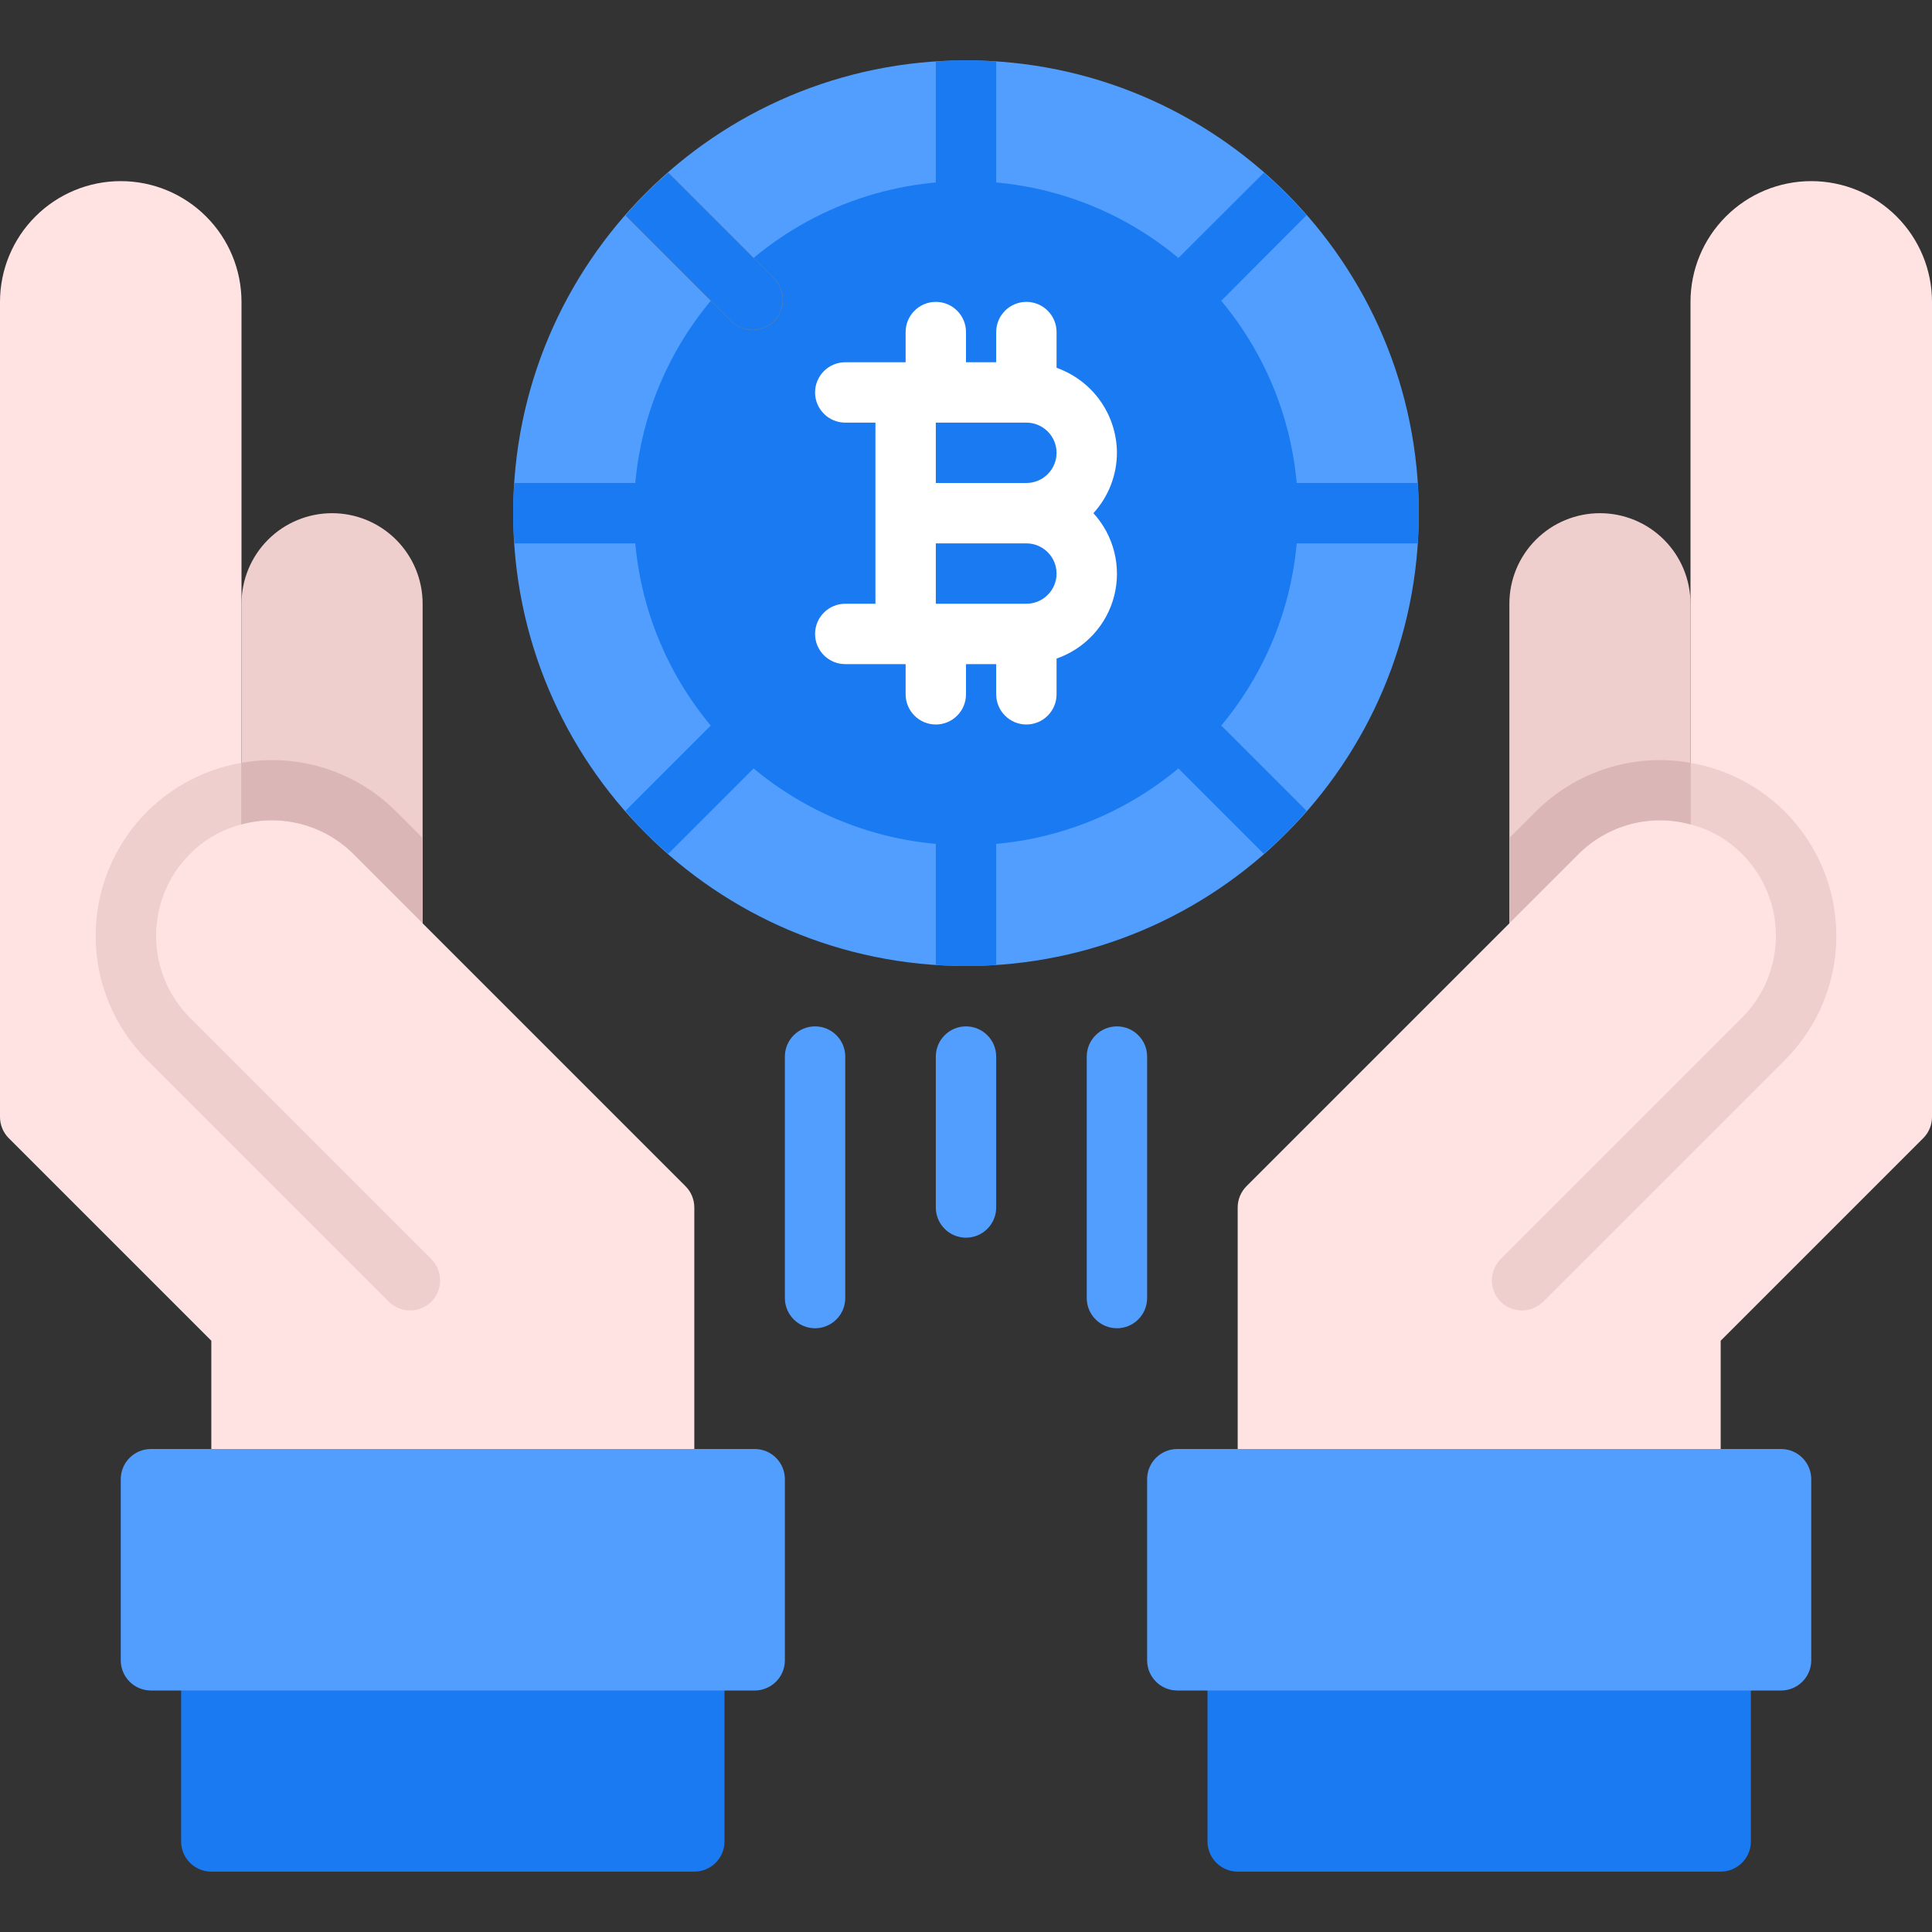 <svg width="48" height="48" viewBox="0 0 48 48" fill="none" xmlns="http://www.w3.org/2000/svg">
<rect x="0" y="0" width="48" height="48" fill="#333333" stroke="none"/>
<g id="Artboard-9 1">
<g id="Group">
<g id="Save Bitcoin">
<path id="Vector" d="M42.75 40.5H30.75C30.336 40.5 30 40.836 30 41.25V45.75C30 46.164 30.336 46.5 30.75 46.5H42.75C43.164 46.5 43.5 46.164 43.5 45.75V41.25C43.5 40.836 43.164 40.5 42.75 40.5Z" fill="#1A7AF2"/>
<path id="Vector_2" d="M39.75 12.75C39.153 12.75 38.581 12.987 38.159 13.409C37.737 13.831 37.5 14.403 37.5 15V24C37.5 24.199 37.579 24.39 37.72 24.53C37.86 24.671 38.051 24.75 38.25 24.75H41.25C41.449 24.75 41.64 24.671 41.78 24.53C41.921 24.39 42 24.199 42 24V15C42 14.403 41.763 13.831 41.341 13.409C40.919 12.987 40.347 12.75 39.75 12.75Z" fill="#EFCECE"/>
<path id="Vector_3" d="M45 4.5C44.204 4.5 43.441 4.816 42.879 5.379C42.316 5.941 42 6.704 42 7.5V20.479C41.512 20.347 40.999 20.346 40.51 20.476C40.022 20.606 39.577 20.863 39.22 21.22L30.97 29.47C30.829 29.61 30.75 29.801 30.75 30V36.75C30.75 36.949 30.829 37.14 30.97 37.28C31.11 37.421 31.301 37.5 31.5 37.5H42C42.199 37.5 42.39 37.421 42.53 37.28C42.671 37.14 42.75 36.949 42.75 36.75V33.31L47.78 28.28C47.921 28.14 48 27.949 48 27.75V7.5C48 6.704 47.684 5.941 47.121 5.379C46.559 4.816 45.796 4.5 45 4.5Z" fill="#FFE3E3"/>
<path id="Vector_4" d="M45.623 23.25C45.624 23.824 45.511 24.393 45.291 24.924C45.071 25.454 44.748 25.935 44.34 26.34L38.34 32.34C38.2 32.48 38.009 32.558 37.811 32.558C37.613 32.558 37.423 32.48 37.282 32.34C37.143 32.2 37.065 32.009 37.065 31.811C37.065 31.613 37.143 31.423 37.282 31.282L43.282 25.282C43.82 24.743 44.122 24.012 44.122 23.25C44.122 22.488 43.82 21.757 43.282 21.218C42.929 20.861 42.486 20.607 42 20.483V18.953C43.014 19.126 43.934 19.653 44.597 20.439C45.26 21.226 45.623 22.221 45.623 23.25Z" fill="#EFCECE"/>
<path id="Vector_5" d="M44.25 36H29.25C28.836 36 28.5 36.336 28.5 36.75V41.25C28.5 41.664 28.836 42 29.25 42H44.25C44.664 42 45 41.664 45 41.25V36.75C45 36.336 44.664 36 44.25 36Z" fill="#519EFE"/>
<path id="Vector_6" d="M24 24C30.213 24 35.25 18.963 35.25 12.75C35.25 6.537 30.213 1.5 24 1.5C17.787 1.5 12.75 6.537 12.75 12.75C12.75 18.963 17.787 24 24 24Z" fill="#519EFE"/>
<path id="Vector_7" d="M24 21C28.556 21 32.25 17.306 32.25 12.75C32.25 8.194 28.556 4.5 24 4.5C19.444 4.5 15.75 8.194 15.75 12.75C15.75 17.306 19.444 21 24 21Z" fill="#1A7AF2"/>
<path id="Vector_8" d="M19.23 7.98C19.087 8.118 18.896 8.195 18.698 8.198C18.499 8.197 18.308 8.119 18.165 7.98L15.54 5.355C15.864 4.971 16.221 4.614 16.605 4.29L19.23 6.915C19.371 7.057 19.449 7.248 19.449 7.448C19.449 7.647 19.371 7.838 19.23 7.98Z" fill="#FB8800"/>
<path id="Vector_9" d="M27.75 11.25C27.748 10.786 27.603 10.335 27.334 9.956C27.066 9.578 26.687 9.293 26.25 9.138V8.25C26.25 8.051 26.171 7.86 26.03 7.72C25.89 7.579 25.699 7.5 25.5 7.5C25.301 7.5 25.11 7.579 24.97 7.72C24.829 7.86 24.75 8.051 24.75 8.25V9H24V8.25C24 8.051 23.921 7.86 23.78 7.72C23.64 7.579 23.449 7.5 23.25 7.5C23.051 7.5 22.86 7.579 22.72 7.72C22.579 7.86 22.5 8.051 22.5 8.25V9H21C20.801 9 20.61 9.079 20.47 9.22C20.329 9.36 20.25 9.551 20.25 9.75C20.25 9.949 20.329 10.14 20.47 10.28C20.61 10.421 20.801 10.5 21 10.5H21.75V15H21C20.801 15 20.61 15.079 20.47 15.22C20.329 15.36 20.25 15.551 20.25 15.75C20.25 15.949 20.329 16.14 20.47 16.28C20.61 16.421 20.801 16.5 21 16.5H22.5V17.25C22.5 17.449 22.579 17.64 22.72 17.78C22.86 17.921 23.051 18 23.25 18C23.449 18 23.64 17.921 23.78 17.78C23.921 17.64 24 17.449 24 17.25V16.5H24.75V17.25C24.75 17.449 24.829 17.64 24.97 17.78C25.11 17.921 25.301 18 25.5 18C25.699 18 25.89 17.921 26.03 17.78C26.171 17.64 26.25 17.449 26.25 17.25V16.362C26.599 16.241 26.913 16.035 27.163 15.763C27.413 15.491 27.591 15.161 27.682 14.803C27.773 14.445 27.773 14.069 27.683 13.711C27.593 13.353 27.415 13.023 27.165 12.75C27.54 12.34 27.748 11.805 27.75 11.25ZM23.25 10.5H25.5C25.699 10.5 25.89 10.579 26.03 10.72C26.171 10.86 26.25 11.051 26.25 11.25C26.25 11.449 26.171 11.64 26.03 11.78C25.89 11.921 25.699 12 25.5 12H23.25V10.5ZM25.5 15H23.25V13.5H25.5C25.699 13.5 25.89 13.579 26.03 13.72C26.171 13.86 26.25 14.051 26.25 14.25C26.25 14.449 26.171 14.64 26.03 14.78C25.89 14.921 25.699 15 25.5 15Z" fill="white"/>
<path id="Vector_10" d="M24 30.75C23.801 30.75 23.61 30.671 23.47 30.53C23.329 30.39 23.25 30.199 23.25 30V26.25C23.25 26.051 23.329 25.86 23.47 25.72C23.61 25.579 23.801 25.5 24 25.5C24.199 25.5 24.39 25.579 24.53 25.72C24.671 25.86 24.75 26.051 24.75 26.25V30C24.75 30.199 24.671 30.39 24.53 30.53C24.39 30.671 24.199 30.75 24 30.75Z" fill="#519EFE"/>
<path id="Vector_11" d="M27.75 33C27.551 33 27.36 32.921 27.22 32.78C27.079 32.64 27 32.449 27 32.25V26.25C27 26.051 27.079 25.86 27.22 25.72C27.36 25.579 27.551 25.5 27.75 25.5C27.949 25.5 28.14 25.579 28.28 25.72C28.421 25.86 28.5 26.051 28.5 26.25V32.25C28.5 32.449 28.421 32.64 28.28 32.78C28.14 32.921 27.949 33 27.75 33Z" fill="#519EFE"/>
<path id="Vector_12" d="M20.25 33C20.051 33 19.86 32.921 19.72 32.78C19.579 32.64 19.5 32.449 19.5 32.25V26.25C19.5 26.051 19.579 25.86 19.72 25.72C19.86 25.579 20.051 25.5 20.25 25.5C20.449 25.5 20.64 25.579 20.78 25.72C20.921 25.86 21 26.051 21 26.25V32.25C21 32.449 20.921 32.64 20.78 32.78C20.64 32.921 20.449 33 20.25 33Z" fill="#519EFE"/>
<path id="Vector_13" d="M24.75 1.53V5.25C24.75 5.449 24.671 5.64 24.53 5.78C24.39 5.921 24.199 6 24 6C23.801 6 23.61 5.921 23.47 5.78C23.329 5.64 23.25 5.449 23.25 5.25V1.53C23.497 1.508 23.745 1.5 24 1.5C24.255 1.5 24.503 1.508 24.75 1.53Z" fill="#1A7AF2"/>
<path id="Vector_14" d="M32.46 5.348L29.835 7.98C29.692 8.119 29.502 8.197 29.302 8.198C29.104 8.195 28.913 8.118 28.77 7.98C28.63 7.838 28.551 7.647 28.551 7.448C28.551 7.248 28.63 7.057 28.77 6.915L31.402 4.29C31.777 4.62 32.13 4.973 32.46 5.348Z" fill="#1A7AF2"/>
<path id="Vector_15" d="M35.25 12.75C35.25 13.005 35.242 13.252 35.22 13.5H31.5C31.301 13.5 31.11 13.421 30.97 13.28C30.829 13.14 30.75 12.949 30.75 12.75C30.75 12.551 30.829 12.36 30.97 12.22C31.11 12.079 31.301 12 31.5 12H35.22C35.242 12.248 35.25 12.495 35.25 12.75Z" fill="#1A7AF2"/>
<path id="Vector_16" d="M32.46 20.145C32.136 20.529 31.779 20.886 31.395 21.21L28.77 18.585C28.629 18.444 28.549 18.252 28.549 18.052C28.549 17.853 28.629 17.661 28.77 17.52C28.911 17.379 29.103 17.299 29.302 17.299C29.502 17.299 29.694 17.379 29.835 17.52L32.46 20.145Z" fill="#1A7AF2"/>
<path id="Vector_17" d="M24.75 20.25V23.97C24.503 23.992 24.255 24 24 24C23.745 24 23.497 23.992 23.25 23.97V20.25C23.25 20.051 23.329 19.86 23.47 19.72C23.61 19.579 23.801 19.5 24 19.5C24.199 19.5 24.39 19.579 24.53 19.72C24.671 19.86 24.75 20.051 24.75 20.25Z" fill="#1A7AF2"/>
<path id="Vector_18" d="M19.23 18.585L16.605 21.21C16.221 20.886 15.864 20.529 15.54 20.145L18.165 17.52C18.306 17.379 18.498 17.299 18.698 17.299C18.897 17.299 19.089 17.379 19.23 17.52C19.371 17.661 19.451 17.853 19.451 18.052C19.451 18.252 19.371 18.444 19.23 18.585Z" fill="#1A7AF2"/>
<path id="Vector_19" d="M17.25 12.75C17.25 12.949 17.171 13.14 17.03 13.28C16.89 13.421 16.699 13.5 16.5 13.5H12.78C12.758 13.252 12.75 13.005 12.75 12.75C12.75 12.495 12.758 12.248 12.78 12H16.5C16.699 12 16.89 12.079 17.03 12.22C17.171 12.36 17.25 12.551 17.25 12.75Z" fill="#1A7AF2"/>
<path id="Vector_20" d="M19.23 7.98C19.087 8.118 18.896 8.195 18.698 8.198C18.499 8.197 18.308 8.119 18.165 7.98L15.54 5.355C15.864 4.971 16.221 4.614 16.605 4.29L19.23 6.915C19.371 7.057 19.449 7.248 19.449 7.448C19.449 7.647 19.371 7.838 19.23 7.98Z" fill="#1A7AF2"/>
<path id="Vector_21" d="M42 18.953V20.483C41.513 20.349 40.999 20.347 40.51 20.476C40.022 20.605 39.576 20.861 39.218 21.218L37.5 22.935V20.82L38.16 20.16C38.655 19.664 39.263 19.296 39.932 19.085C40.6 18.875 41.31 18.829 42 18.953Z" fill="#DBB6B6"/>
<path id="Vector_22" d="M17.25 40.5H5.25C4.836 40.5 4.5 40.836 4.5 41.25V45.75C4.5 46.164 4.836 46.5 5.25 46.5H17.25C17.664 46.5 18 46.164 18 45.75V41.25C18 40.836 17.664 40.5 17.25 40.5Z" fill="#1A7AF2"/>
<path id="Vector_23" d="M8.25 12.75C8.847 12.75 9.419 12.987 9.841 13.409C10.263 13.831 10.5 14.403 10.5 15V24C10.5 24.199 10.421 24.39 10.28 24.53C10.14 24.671 9.949 24.75 9.75 24.75H6.75C6.551 24.75 6.36 24.671 6.22 24.53C6.079 24.39 6 24.199 6 24V15C6 14.403 6.237 13.831 6.659 13.409C7.081 12.987 7.653 12.75 8.25 12.75Z" fill="#EFCECE"/>
<path id="Vector_24" d="M3 4.5C3.796 4.5 4.559 4.816 5.121 5.379C5.684 5.941 6 6.704 6 7.5V20.479C6.488 20.347 7.001 20.346 7.49 20.476C7.978 20.606 8.423 20.863 8.78 21.22L17.03 29.47C17.171 29.61 17.25 29.801 17.25 30V36.75C17.25 36.949 17.171 37.14 17.03 37.28C16.89 37.421 16.699 37.5 16.5 37.5H6C5.801 37.5 5.61 37.421 5.47 37.28C5.329 37.14 5.25 36.949 5.25 36.75V33.31L0.22 28.28C0.079 28.14 4.24781e-05 27.949 0 27.75L0 7.5C0 6.704 0.316 5.941 0.879 5.379C1.441 4.816 2.204 4.5 3 4.5Z" fill="#FFE3E3"/>
<path id="Vector_25" d="M2.377 23.25C2.376 23.824 2.489 24.393 2.709 24.924C2.929 25.454 3.252 25.935 3.66 26.34L9.66 32.34C9.8 32.48 9.991 32.558 10.189 32.558C10.387 32.558 10.577 32.48 10.717 32.34C10.857 32.2 10.935 32.009 10.935 31.811C10.935 31.613 10.857 31.423 10.717 31.282L4.717 25.282C4.18 24.743 3.878 24.012 3.878 23.25C3.878 22.488 4.18 21.757 4.717 21.218C5.071 20.861 5.514 20.607 6 20.483V18.953C4.986 19.126 4.066 19.653 3.403 20.439C2.74 21.226 2.377 22.221 2.377 23.25Z" fill="#EFCECE"/>
<path id="Vector_26" d="M18.75 36H3.75C3.336 36 3 36.336 3 36.75V41.25C3 41.664 3.336 42 3.75 42H18.75C19.164 42 19.5 41.664 19.5 41.25V36.75C19.5 36.336 19.164 36 18.75 36Z" fill="#519EFE"/>
<path id="Vector_27" d="M6 18.953V20.483C6.487 20.349 7.001 20.347 7.49 20.476C7.979 20.605 8.424 20.861 8.783 21.218L10.5 22.935V20.82L9.84 20.16C9.345 19.664 8.737 19.296 8.068 19.085C7.399 18.875 6.69 18.829 6 18.953Z" fill="#DBB6B6"/>
</g>
</g>
</g>
</svg>
